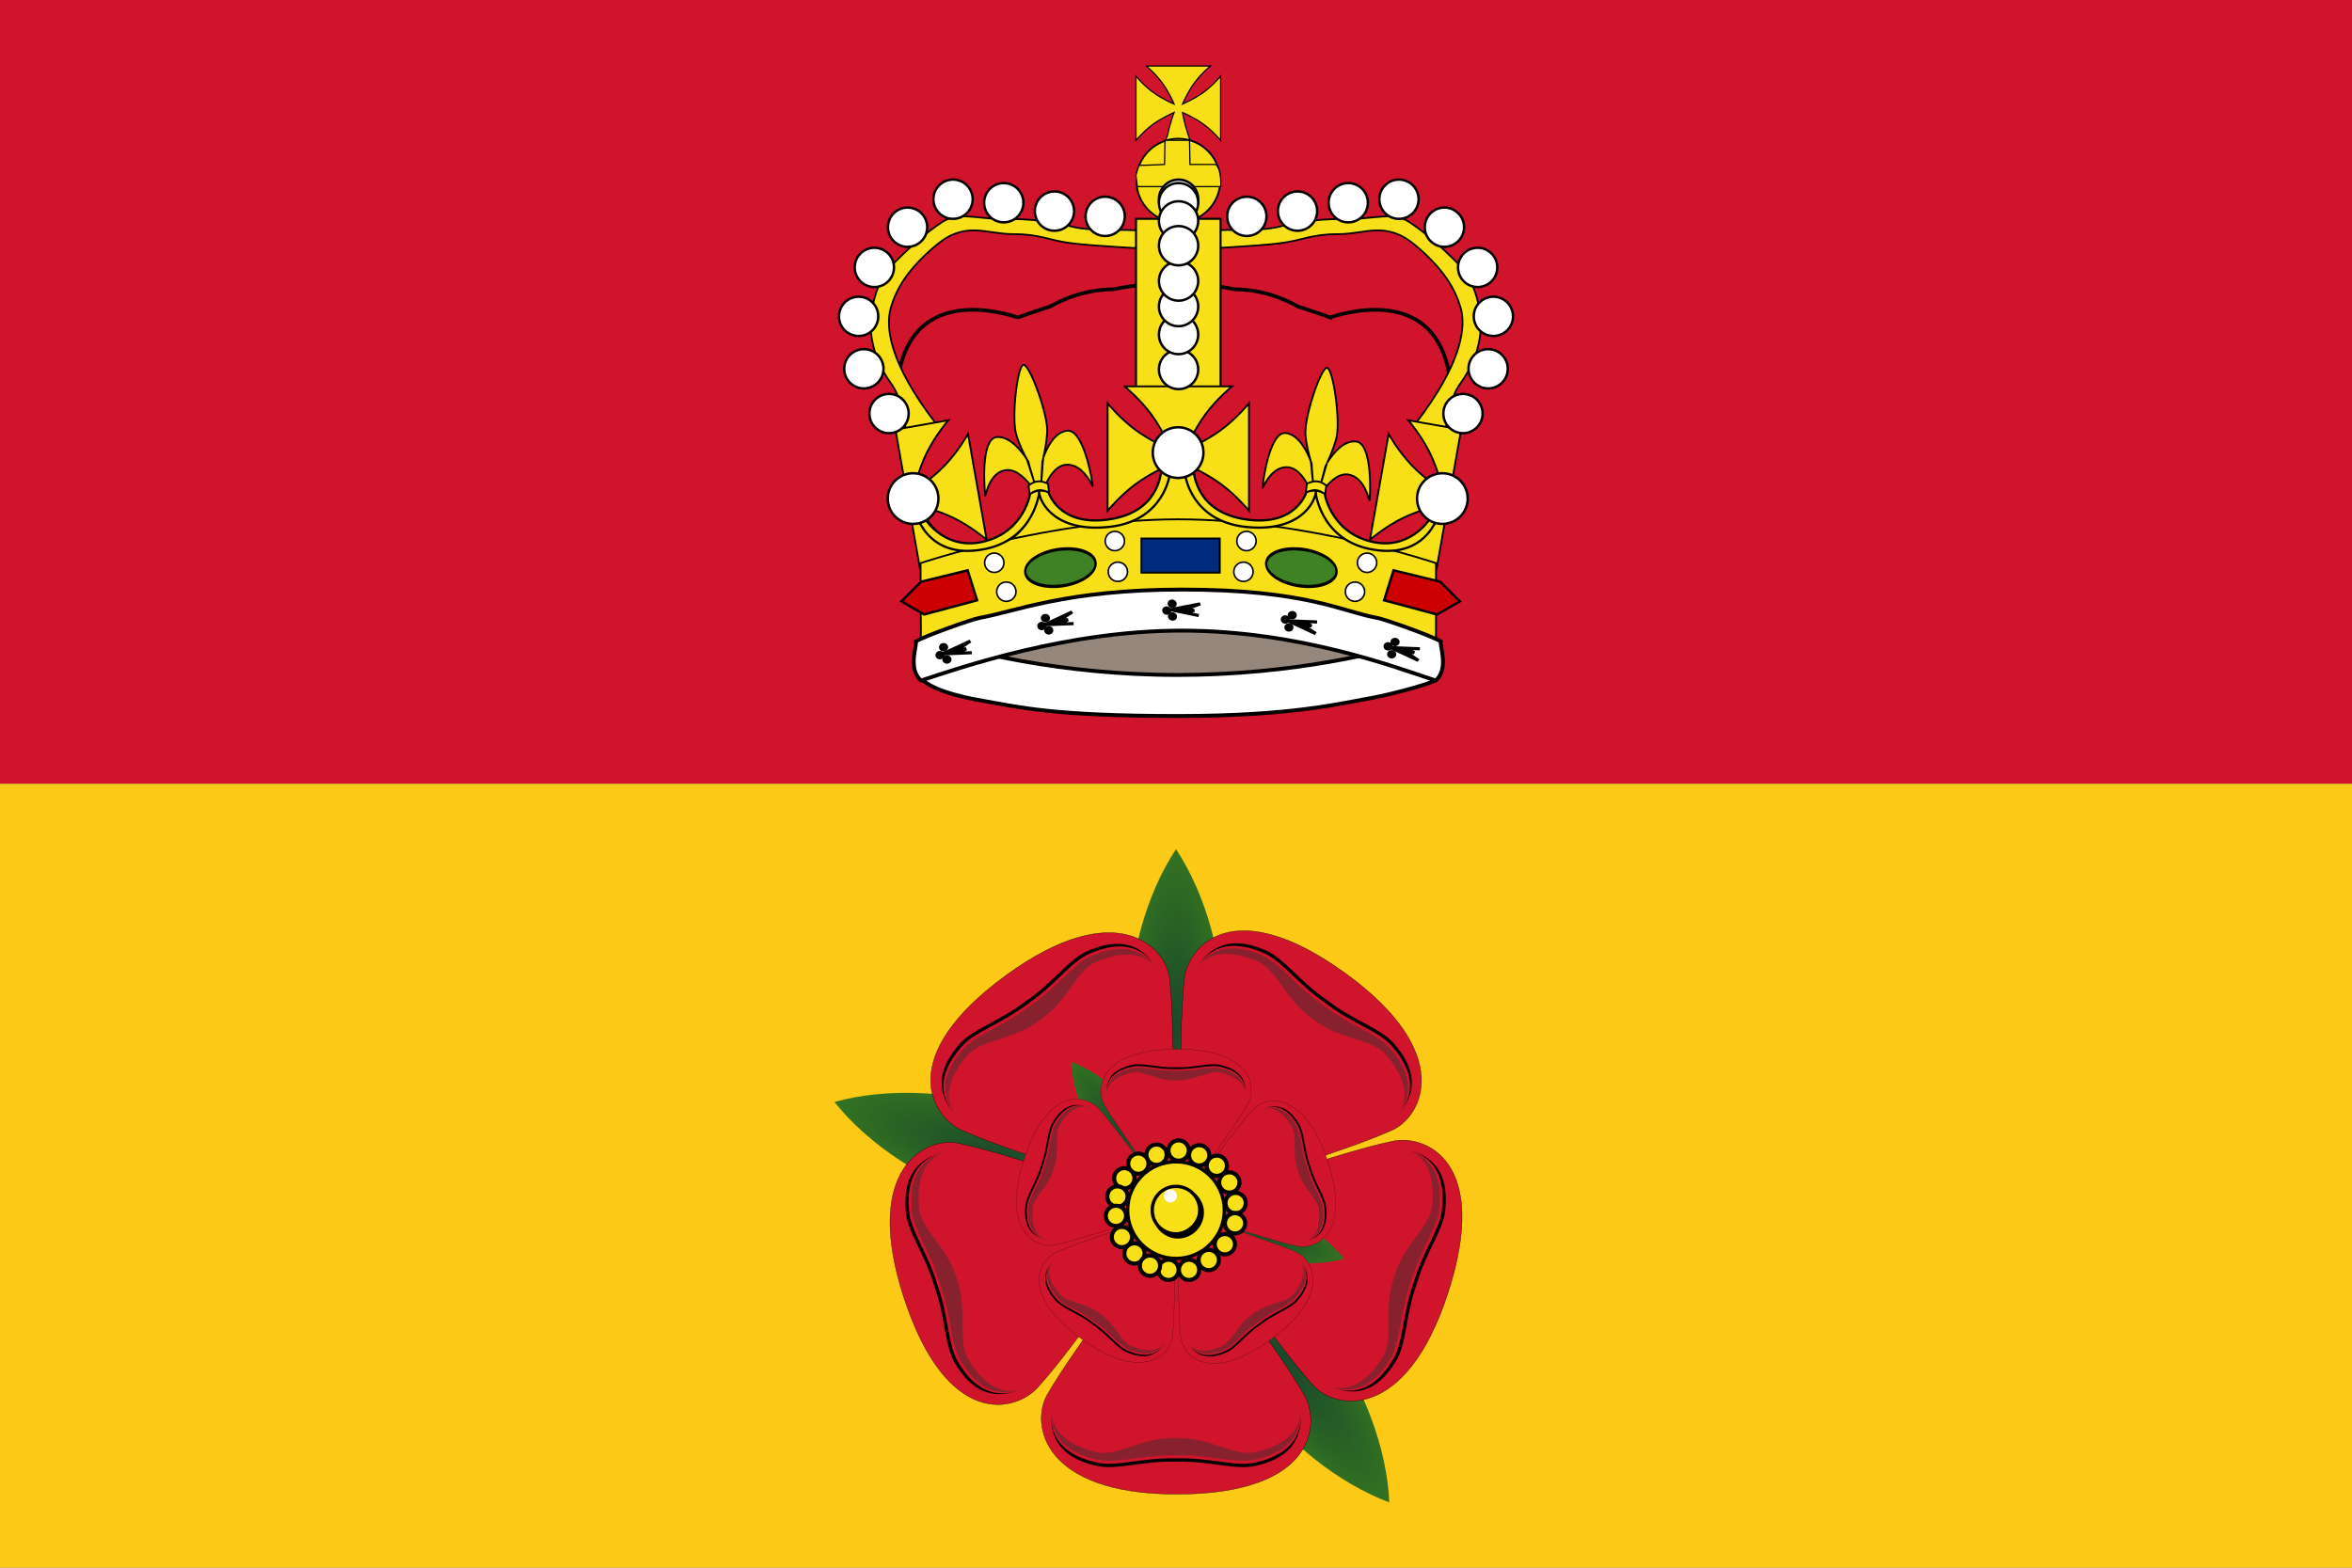 <svg xmlns="http://www.w3.org/2000/svg" xmlns:xlink="http://www.w3.org/1999/xlink" version="1.0" width="450" height="300"><rect width="100%" height="100%" fill="#808080" stroke="none"/><defs><radialGradient cx="416.133" cy="119.931" r="24.143" fx="416.133" fy="119.931" id="b" xlink:href="#a" gradientUnits="userSpaceOnUse" gradientTransform="matrix(.796 0 0 2.978 84.683 -237.25)"/><linearGradient id="a"><stop style="stop-color:#1a472b;stop-opacity:1" offset="0"/><stop style="stop-color:#337321;stop-opacity:1" offset="1"/></linearGradient></defs><path style="fill:#cf142b;fill-opacity:1;fill-rule:nonzero;stroke:none;stroke-width:5;stroke-miterlimit:4;stroke-dasharray:none;stroke-opacity:1" d="M0 0h450v150H0z"/><path style="fill:#fcc917;fill-opacity:1;fill-rule:nonzero;stroke:none;stroke-width:5;stroke-miterlimit:4;stroke-dasharray:none;stroke-opacity:1" d="M0 150h450v150H0z"/><g transform="matrix(.625 0 0 -.625 37.502 318.748)"><g transform="matrix(.771 0 0 -.771 -20.827 287.029)" style="fill:#337321" id="e"><path d="M416.113 48.028c-11.78 17.8-19.213 43.41-19.213 71.924 0 28.513 7.434 54.083 19.214 71.883 11.783-17.8 19.245-43.365 19.245-71.883 0-28.519-7.462-54.124-19.245-71.924z" style="fill:url(#b);fill-opacity:1;fill-rule:evenodd;stroke:none;stroke-width:1.295pt;stroke-opacity:1" id="c"/><use transform="rotate(72 414.86 191.572)" width="600" height="300" xlink:href="#c"/><use transform="rotate(-72 417.395 191.556)" width="600" height="300" xlink:href="#c"/><use transform="rotate(-144 415.923 191.487)" width="600" height="300" xlink:href="#c"/><use transform="rotate(144 416.317 191.494)" width="600" height="300" xlink:href="#c"/></g><g transform="matrix(.771 0 0 -.771 -22.957 286.524)" id="f"><g id="d"><path d="M418.929 303.531c55.128 0 57.162-28.06 50.54-39.531-6.663-11.54-14.912-22.4-22.375-33.594-25.534-40.656-35.191-38.298-57.188 0C382.443 241.6 374.163 252.46 367.5 264c-6.622 11.47-2.23 39.531 51.429 39.531z" style="fill:#cf142b;fill-opacity:1;fill-rule:evenodd;stroke:#000;stroke-width:.125;stroke-dasharray:none;stroke-opacity:1" transform="translate(.26)"/><g style="fill:#fff;fill-opacity:1"><path d="M468.088 269.764c.617 8.17-.73 18.443-17.347 22.373-8.064 2.174-18.385-1.937-32.11-1.516-13.724-.421-24.046 3.69-32.11 1.516-16.616-3.93-17.964-14.203-17.346-21.713-.618 6.189.73 16.462 17.346 20.392 8.064 2.174 18.386-1.937 32.11-1.516 13.725-.421 24.046 3.69 32.11 1.516 16.617-3.93 17.964-14.203 17.347-21.052z" style="fill:#000;fill-opacity:1;fill-rule:evenodd;stroke:none;stroke-width:.375;stroke-opacity:1" transform="translate(.26)"/><path d="M468.088 267.264c.617 8.17-.73 18.443-17.347 22.373-8.064 2.174-18.385-1.937-32.11-1.516-13.724-.421-24.046 3.69-32.11 1.516-16.616-3.93-17.964-14.203-17.346-21.713-.618 6.189 1.235 14.946 17.852 18.876 8.064 2.174 17.711-5.979 31.436-5.558 13.724-.42 23.877 7.732 31.941 5.558 16.617-3.93 18.301-12.687 17.684-19.536z" style="fill:#87212e;fill-opacity:1;fill-rule:evenodd;stroke:none;stroke-width:.375;stroke-opacity:1" transform="translate(.26)"/></g></g><use transform="rotate(72 418.83 189.797)" style="fill:#144d29" width="600" height="300" xlink:href="#d"/><use transform="rotate(-72 418.036 189.48)" width="600" height="300" xlink:href="#d"/><use transform="rotate(144 418.872 189.453)" width="600" height="300" xlink:href="#d"/><use transform="rotate(-144 419.14 189.254)" width="600" height="300" xlink:href="#d"/></g><use transform="matrix(.492 0 0 -.492 152.43 209.5)" width="600" height="300" xlink:href="#e"/><use transform="matrix(.558 0 0 -.558 132.599 218.07)" width="600" height="300" xlink:href="#f"/><g style="fill:#f7e017;stroke:#000;stroke-opacity:1"><g style="fill:#f7e017;stroke:#000;stroke-opacity:1"><path d="M415.391 165.065a3.317 3.317 0 1 1-6.635 0 3.317 3.317 0 1 1 6.635 0z" transform="translate(-86.772 -32.821) scale(.933)" style="fill:#f7e017;fill-opacity:1;fill-rule:evenodd;stroke:#000;stroke-width:1pt;stroke-opacity:1"/><path d="M415.391 165.065a3.317 3.317 0 1 1-6.635 0 3.317 3.317 0 1 1 6.635 0z" transform="translate(-71.974 -.942) scale(.933)" style="fill:#f7e017;fill-opacity:1;fill-rule:evenodd;stroke:#000;stroke-width:1pt;stroke-opacity:1"/><path d="M415.391 165.065a3.317 3.317 0 1 1-6.635 0 3.317 3.317 0 1 1 6.635 0z" transform="translate(-77.364 2.255) scale(.933)" style="fill:#f7e017;fill-opacity:1;fill-rule:evenodd;stroke:#000;stroke-width:1pt;stroke-opacity:1"/><path d="M415.391 165.065a3.317 3.317 0 1 1-6.635 0 3.317 3.317 0 1 1 6.635 0z" transform="translate(-83.666 3.717) scale(.933)" style="fill:#f7e017;fill-opacity:1;fill-rule:evenodd;stroke:#000;stroke-width:1pt;stroke-opacity:1"/><path d="M415.391 165.065a3.317 3.317 0 1 1-6.635 0 3.317 3.317 0 1 1 6.635 0z" transform="translate(-90.426 2.438) scale(.933)" style="fill:#f7e017;fill-opacity:1;fill-rule:evenodd;stroke:#000;stroke-width:1pt;stroke-opacity:1"/><path d="M415.391 165.065a3.317 3.317 0 1 1-6.635 0 3.317 3.317 0 1 1 6.635 0z" transform="translate(-95.998 -.302) scale(.933)" style="fill:#f7e017;fill-opacity:1;fill-rule:evenodd;stroke:#000;stroke-width:1pt;stroke-opacity:1"/><path d="M415.391 165.065a3.317 3.317 0 1 1-6.635 0 3.317 3.317 0 1 1 6.635 0z" transform="translate(-100.291 -4.778) scale(.933)" style="fill:#f7e017;fill-opacity:1;fill-rule:evenodd;stroke:#000;stroke-width:1pt;stroke-opacity:1"/><path d="M415.391 165.065a3.317 3.317 0 1 1-6.635 0 3.317 3.317 0 1 1 6.635 0z" transform="translate(-102.392 -10.35) scale(.933)" style="fill:#f7e017;fill-opacity:1;fill-rule:evenodd;stroke:#000;stroke-width:1pt;stroke-opacity:1"/><path d="M415.391 165.065a3.317 3.317 0 1 1-6.635 0 3.317 3.317 0 1 1 6.635 0z" transform="translate(-102.849 -16.288) scale(.933)" style="fill:#f7e017;fill-opacity:1;fill-rule:evenodd;stroke:#000;stroke-width:1pt;stroke-opacity:1"/><path d="M415.391 165.065a3.317 3.317 0 1 1-6.635 0 3.317 3.317 0 1 1 6.635 0z" transform="translate(-101.022 -22.773) scale(.933)" style="fill:#f7e017;fill-opacity:1;fill-rule:evenodd;stroke:#000;stroke-width:1pt;stroke-opacity:1"/><path d="M415.391 165.065a3.317 3.317 0 1 1-6.635 0 3.317 3.317 0 1 1 6.635 0z" transform="translate(-97.186 -27.797) scale(.933)" style="fill:#f7e017;fill-opacity:1;fill-rule:evenodd;stroke:#000;stroke-width:1pt;stroke-opacity:1"/><path d="M415.391 165.065a3.317 3.317 0 1 1-6.635 0 3.317 3.317 0 1 1 6.635 0z" transform="translate(-92.436 -31.542) scale(.933)" style="fill:#f7e017;fill-opacity:1;fill-rule:evenodd;stroke:#000;stroke-width:1pt;stroke-opacity:1"/><path d="M415.391 165.065a3.317 3.317 0 1 1-6.635 0 3.317 3.317 0 1 1 6.635 0z" transform="translate(-80.47 -32.821) scale(.933)" style="fill:#f7e017;fill-opacity:1;fill-rule:evenodd;stroke:#000;stroke-width:1pt;stroke-opacity:1"/><path d="M415.391 165.065a3.317 3.317 0 1 1-6.635 0 3.317 3.317 0 1 1 6.635 0z" transform="translate(-68.138 -6.057) scale(.933)" style="fill:#f7e017;fill-opacity:1;fill-rule:evenodd;stroke:#000;stroke-width:1pt;stroke-opacity:1"/><path d="M415.391 165.065a3.317 3.317 0 1 1-6.635 0 3.317 3.317 0 1 1 6.635 0z" transform="translate(-66.22 -12.36) scale(.933)" style="fill:#f7e017;fill-opacity:1;fill-rule:evenodd;stroke:#000;stroke-width:1pt;stroke-opacity:1"/><path d="M415.391 165.065a3.317 3.317 0 1 1-6.635 0 3.317 3.317 0 1 1 6.635 0z" transform="translate(-66.402 -18.571) scale(.933)" style="fill:#f7e017;fill-opacity:1;fill-rule:evenodd;stroke:#000;stroke-width:1pt;stroke-opacity:1"/><path d="M415.391 165.065a3.317 3.317 0 1 1-6.635 0 3.317 3.317 0 1 1 6.635 0z" transform="translate(-69.508 -24.966) scale(.933)" style="fill:#f7e017;fill-opacity:1;fill-rule:evenodd;stroke:#000;stroke-width:1pt;stroke-opacity:1"/><path d="M415.391 165.065a3.317 3.317 0 1 1-6.635 0 3.317 3.317 0 1 1 6.635 0z" transform="translate(-74.44 -29.807) scale(.933)" style="fill:#f7e017;fill-opacity:1;fill-rule:evenodd;stroke:#000;stroke-width:1pt;stroke-opacity:1"/></g><g style="fill:#f7e017;stroke:#000;stroke-opacity:1"><path d="M434.51 188.393c0 10.604-8.595 19.2-19.199 19.2-10.603 0-19.199-8.596-19.199-19.2 0-10.603 8.596-19.2 19.2-19.2 10.603 0 19.199 8.597 19.199 19.2z" style="fill:#f7e017;fill-opacity:1;fill-rule:evenodd;stroke:#000;stroke-width:1pt;stroke-opacity:1" transform="translate(-20.213 -5.776) scale(.771)"/><g style="fill:#f7e017;stroke:#000;stroke-opacity:1"><path d="M424.743 188.393a9.431 9.431 0 1 1-18.863 0 9.431 9.431 0 0 1 18.863 0z" style="fill:#f7e017;fill-rule:evenodd;stroke:#000;stroke-width:1pt;stroke-opacity:1" transform="translate(-20.213 -5.776) scale(.771)"/><g stroke="none"><path d="M422.969 182.054c1.049 1.622 1.823 3.465 1.823 5.538 0 5.73-4.658 10.354-10.388 10.354-2.598 0-4.886-1.035-6.707-2.614 1.85 2.856 4.91 4.85 8.564 4.85 5.73 0 10.389-4.658 10.389-10.388 0-3.133-1.485-5.836-3.681-7.74z" style="fill:#000;fill-opacity:1;fill-rule:evenodd;stroke:none;stroke-width:1pt;stroke-opacity:1" transform="matrix(.771 0 0 -.771 -20.391 285.105)"/><path d="M415.984 182.955a2.607 2.607 0 1 1-5.213 0 2.607 2.607 0 0 1 5.213 0z" transform="matrix(.771 0 0 -.771 -20.454 284.916)" style="fill:#fff;fill-opacity:1;fill-rule:evenodd;stroke:none;stroke-width:1pt;stroke-opacity:1"/></g></g></g></g></g><path d="M137.662 97.434c-4.477.134-9.714.887-15.219 2-8.183.156-17.355 1.658-28.062 7.593-.05.028-.107.035-.156.063a423.126 423.126 0 0 0-14.219 4.844c-.01-.003-.022.002-.031 0-13.061-4.171-50.394-12.124-53.782 31.968-.02.271.088.719.313 1.282.003.008-.003.023 0 .03-1.245 6.93 1.375 19.095 1.375 19.095 1.551 1.112 2.67 3.555 2.969 4.343.003.013-.002.048 0 .063.023.88-3.153 4.384-2.594 5.844.003.006.028.024.031.03.012.026.017.071.031.095l.032.03c.008.012.022.052.031.063.004.006.027.026.031.032l.031.03.032.032c.016.014.044.018.062.031 1.123.851 2.105 4.461 2.875 7.625.005.02-.005.043 0 .063-.002.012.003.019 0 .031-.24 1.211-.155 2.27.531 3 .104.11.185.218.282.344.876 3.902 9.69 41.229 9.187 43.219-.496 1.995 2.991 4.502 6.156 5.5.37.116 1.256.237 2.625.343.045.016.081.016.125.032 18.697 6.602 34.76 2.231 69.438.718a3262.92 3262.92 0 0 0 28.969-.375c.122-.002.253.002.375 0 .218-.003.44.004.656 0 10.224.179 19.915.298 28.969.375 34.678 1.513 50.741 5.884 69.437-.718.042-.004.084-.029.125-.032 1.37-.106 2.255-.227 2.625-.343 3.166-.998 6.652-3.505 6.156-5.5-.502-1.99.657-9.797.657-12.625 0-2.83 1.993-6.14 3.156-7.47.342-.392.751-1.233 1.125-2.28 1.632.602 3.733 1.727 4.406 1.78h.094c.004 0 .027.002.031 0 .004 0 .028.002.031 0 .007-.003.027-.026.032-.03.002-.003-.002-.029 0-.032.002-.006.03-.023.031-.031v-.031c-.002-.014-.027-.047-.031-.063-.004-.011.005-.05 0-.062-.003-.007-.028-.025-.032-.031-.169-.345-.745-1.019-1.906-2.157a1.674 1.674 0 0 1-.031-.031c-1.407-1.648.749-16.254 1.625-20.156.096-.126.177-.233.281-.344.687-.73.772-1.789.531-3 .003-.01-.002-.021 0-.031-.005-.025.006-.038 0-.063.771-3.164 1.753-6.774 2.875-7.625.018-.013.047-.017.063-.031l.031-.031.031-.031.032-.032c.008-.01.023-.051.031-.062.004-.006.028-.026.031-.031.021-.036.047-.087.063-.125.559-1.46-2.617-4.964-2.594-5.844.002-.022.024-.044.031-.063.299-.788 1.387-3.231 2.938-4.343 0 0 2.62-12.165 1.375-19.094-.002-.01.001-.022 0-.031.225-.563.333-1.01.312-1.282-3.387-44.092-40.72-36.14-53.781-31.968-.009-.004-.022.003-.031 0a423.118 423.118 0 0 0-14.219-4.844c-.045-.025-.08-.038-.125-.063-10.708-5.939-19.879-7.435-28.063-7.593-9.907-2.003-18.964-2.838-24.25-1a26.66 26.66 0 0 1-2.593.75 26.254 26.254 0 0 1-2.563-.75c-2.349-.817-5.418-1.108-9-1z" style="font-size:12px;fill:#cf142b;fill-opacity:1;stroke:#000;stroke-width:1.629;stroke-miterlimit:4;stroke-dasharray:none;stroke-opacity:1" transform="translate(160.292 12.5) scale(.431)"/><path d="M82.306 132.969c-2.661.949-5.337 23.811-3.04 31.188 1.591 5.107 3.508 8.557 4.614 10.681-2.292-3.532-7.477-10.299-13.342-9.773-7.372.662-5.416 24.38-5.048 25.884.002.006.002.02.003.025.002.004.019.02.02.023l.017-.001c.261-.594 2.042-10.63 9.335-11.285 4.8-.43 9.224 4.786 10.89 7.026.09.746.192 1.466.286 2.194-.806 2.329-.845 7.68-3.364 14.638-3.044 8.407-15.296 10.34-17.362 10.608l26.727-2.398c.026-.003.06-.003.084-.008.012 0 .022-.003.034-.003.025 0 26.287-2.359 26.811-2.406-2.086.105-5.891-5.073-17.911-8.219-6.617-5.602-7.154-10.661-8.51-12.796-.085-.73-.161-1.452-.253-2.197 1.082-2.487 4.14-8.375 8.94-8.805 7.293-.655 11.479 8.846 11.879 9.38 0 .001.016-.002.017-.001 0-.003.013-.022.013-.026l-.003-.025c-.005-1.537-3.868-25.084-11.24-24.422-5.865.526-9.29 8.065-10.67 11.928.564-2.274 1.481-6.975 1.734-11.251.458-7.745-7.778-30.212-10.526-29.971-.043.003-.093-.003-.135.012zm1.66 42.011c.238.37.446.688.613.967.004.006.582 2.323.585 2.329.005.05 2.407 7.91 2.412 7.96-.18-.295-3.368-10.799-3.61-11.256zm7.217-.647c-.126.49-.804 11.34-.909 11.662-.007-.05.555-10.533.547-10.583l.051 2.352c.096-.303.168-3.027.311-3.431zm125.891-40.021c-2.801.375-10.172 22.182-9.458 29.875.494 5.326 1.652 9.1 2.292 11.407-1.507-3.932-5.173-11.629-11.018-12.333-7.349-.886-10.367 22.72-10.32 24.269l-.002.024c0 .004.014.024.015.027.001 0 .016.003.017.002.379-.526 4.207-9.973 11.477-9.097 4.785.577 8.028 6.599 9.19 9.137-.065.748-.116 1.473-.175 2.205-1.273 2.11-6.258 10.35-13.73 13.344-8.3 3.327-9.716 7.209-11.792 7.041l26.641 3.211c.026.003.059.01.084.01.012.003.022.002.034.004.025.006.058.007.084.01l26.641 3.211c-2.062-.331-8.095-3.366-14.296-10.136-5.485-5.988-6.295-13.543-7.178-15.913.068-.731.144-1.453.209-2.201 1.576-2.208 5.79-7.331 10.576-6.755 7.27.876 9.388 11.04 9.668 11.646.001.001.016 0 .017.002.001-.003.018-.02.02-.023l.001-.025c.314-1.504 1.432-25.34-5.917-26.225-5.846-.705-10.763 5.958-12.917 9.448 1.025-2.106 2.9-6.514 4.036-10.644 2.058-7.48-1.327-31.169-4.065-31.505-.043-.005-.09-.022-.134-.016zm-7.111 41.439c.155.41.293.765.398 1.073.003.007.086 2.393.089 2.4-.006.05.71 8.238.704 8.288-.115-.327-1.05-11.264-1.191-11.761zm7.194.867c-.225.453-3.145 10.925-3.314 11.218.003-.05 2.732-10.187 2.735-10.237l-.439 2.31c.157-.276.794-2.926 1.018-3.291z" style="fill:#f7e017;fill-opacity:1;fill-rule:evenodd;stroke:#000;stroke-width:.814;stroke-linecap:butt;stroke-linejoin:miter;stroke-miterlimit:4;stroke-dasharray:none;stroke-opacity:1" transform="translate(160.292 12.5) scale(.431)"/><g style="fill:#f7e017"><g style="fill:#f7e017"><g style="fill:#f7e017"><path d="m24.308 134.56 9.69-11.814s.903 1.168 0 0C14.132 97.065 13.128 82.331 15.363 74.87c2.236-7.461 6.709-15.544 18.635-25.493 11.926-9.948 20.156-4.419 31.336-4.419 11.181 0 14.163 2.487 23.852 3.73 9.69 1.244 35.778 2.488 35.778 2.488v-6.84s1.029.192 0 0c-11.518-2.147-26.088 0-35.778-2.487-9.69-2.487-17.889-3.108-28.324-3.108-10.435 0-17.92-3.043-24.628 1.31-6.709 4.352-14.908 11.813-20.87 18.031C9.4 64.3 6.418 76.735 7.163 84.818c.746 8.083 3.727 14.923 8.2 21.14 4.472 6.218 3.726 11.192 5.217 15.544 1.49 4.353 3.727 13.68 3.727 13.058zm214.947 0-9.69-11.814s-.904 1.168 0 0c19.865-25.681 20.87-40.415 18.634-47.876-2.236-7.461-6.708-15.544-18.634-25.493-11.926-9.948-20.156-4.419-31.337-4.419-11.18 0-14.162 2.487-23.852 3.73-9.69 1.244-35.778 2.488-35.778 2.488v-6.84s-1.029.192 0 0c11.519-2.147 26.088 0 35.778-2.487 9.69-2.487 17.89-3.108 28.324-3.108 10.436 0 17.92-3.043 24.629 1.31 6.708 4.352 14.907 11.813 20.87 18.031 5.963 6.218 8.945 18.653 8.2 26.736-.746 8.083-3.728 14.923-8.2 21.14-4.472 6.218-3.727 11.192-5.217 15.544-1.491 4.353-3.727 13.68-3.727 13.058z" style="fill:#f7e017;fill-opacity:1;fill-rule:evenodd;stroke:#000;stroke-width:.715;stroke-linecap:butt;stroke-linejoin:miter;stroke-miterlimit:4;stroke-dasharray:none;stroke-opacity:1" transform="translate(163.275 23.764) scale(.468)"/><path style="fill:#f7e017;fill-opacity:1;fill-rule:evenodd;stroke:#000;stroke-width:.835;stroke-linecap:butt;stroke-linejoin:miter;stroke-miterlimit:4;stroke-dasharray:none;stroke-opacity:1" d="M115.553 38.701h34.563v70.894h-34.563z" transform="translate(163.275 23.764) scale(.468)"/></g><g style="fill:#f7e017"><path d="M119.684-15.8s3.72 3.03 6.575 6.923c2.856 3.893 4.846 8.652 4.846 8.652s-4.759-1.99-8.652-4.846c-3.894-2.855-6.922-6.575-6.922-6.575v26.302s3.028-3.72 6.922-6.575c3.893-2.856 8.652-4.846 8.652-4.846s-1.534 3.927-2.524 8.653c-.891 4.25-8.183 14.064-8.183 14.064l21.303 1.429s-3.542-11.243-4.969-15.493c-1.536-4.578-2.167-8.653-2.167-8.653s4.76 1.99 8.653 4.846c3.893 2.855 6.921 6.575 6.921 6.575v-26.302s-3.028 3.72-6.921 6.575c-3.894 2.856-8.653 4.846-8.653 4.846s1.99-4.759 4.846-8.652c2.855-3.894 6.575-6.922 6.575-6.922h-26.302z" style="fill:#f7e017;fill-opacity:1;fill-rule:evenodd;stroke:#000;stroke-width:.5;stroke-linecap:butt;stroke-linejoin:miter;stroke-miterlimit:4;stroke-dasharray:none;stroke-opacity:1" transform="translate(163.275 20.017) scale(.468)"/><g style="fill:#f7e017"><path d="M150 23.076c.005 9.471-7.672 17.152-17.143 17.152-9.47 0-17.147-7.68-17.143-17.152-.004-9.47 7.672-17.15 17.143-17.15s17.148 7.68 17.143 17.15z" transform="translate(163.264 23.764) scale(.468)" style="fill:#f7e017;fill-opacity:1;fill-rule:evenodd;stroke:#000;stroke-width:.75;stroke-linecap:butt;stroke-linejoin:miter;stroke-miterlimit:4;stroke-dasharray:none;stroke-opacity:1"/><path d="M116.074 33.535h34.102s.494-6.596-1.974-9.064h-10.595l-.178-9.888h-10.042l-.179 9.888s-7.127.357-10.41.357c-1.49 4.041-1.26 4.38-1.26 4.38l.536 4.327z" style="fill:#f7e017;fill-opacity:1;fill-rule:evenodd;stroke:#000;stroke-width:.5;stroke-linecap:butt;stroke-linejoin:miter;stroke-miterlimit:4;stroke-dasharray:none;stroke-opacity:1" transform="translate(163.275 20.017) scale(.468)"/></g></g></g><g style="fill:#f7e017"><path d="M110.877 107.22s6.212 5.057 10.979 11.558c4.767 6.5 8.09 14.446 8.09 14.446s-7.946-3.323-14.446-8.09c-6.501-4.767-11.557-10.979-11.557-10.979v43.916s5.056-6.211 11.557-10.979c6.5-4.767 14.446-8.09 14.446-8.09s-3.323 7.946-8.09 14.447c-4.767 6.5-10.98 11.557-10.98 11.557h43.917s-6.212-5.057-10.979-11.557c-4.767-6.501-8.09-14.447-8.09-14.447s7.946 3.323 14.446 8.09c6.501 4.768 11.557 10.98 11.557 10.98v-43.917s-5.056 6.212-11.557 10.98c-6.5 4.766-14.446 8.089-14.446 8.089s3.323-7.945 8.09-14.446c4.767-6.501 10.98-11.557 10.98-11.557h-43.917zM27.24 181.78l21.625-3.813s-6.995-3.9-12.82-9.475c-5.823-5.574-10.475-12.822-10.475-12.822s8.402 1.892 15.632 5.458c7.23 3.566 13.288 8.806 13.288 8.806l-7.626-43.25s-3.9 6.996-9.475 12.82c-5.574 5.824-12.822 10.475-12.822 10.475s1.892-8.401 5.458-15.631c3.566-7.23 8.806-13.288 8.806-13.288l-21.625 3.813L27.24 181.78zm199.6-60.72s5.239 6.058 8.805 13.288 5.458 15.631 5.458 15.631-7.248-4.651-12.822-10.475c-5.574-5.824-9.475-12.82-9.475-12.82l-7.626 43.25s6.058-5.24 13.288-8.806c7.23-3.566 15.632-5.458 15.632-5.458s-4.652 7.248-10.476 12.822c-5.823 5.574-12.819 9.475-12.819 9.475l21.625 3.813 10.034-56.907-21.625-3.813z" style="fill:#f7e017;fill-opacity:1;fill-rule:evenodd;stroke:#000;stroke-width:.75;stroke-linecap:butt;stroke-linejoin:miter;stroke-miterlimit:4;stroke-dasharray:none;stroke-opacity:1" transform="translate(163.275 23.764) scale(.468)"/></g></g><path d="m36.734 221.045.163 34.209s57.164-19.466 114.329-19.466c57.164 0 114.328 19.466 114.328 19.466v-34.21s-57.205-19.465-114.41-19.465-114.41 19.466-114.41 19.466z" style="fill:#f7e017;fill-opacity:1;fill-rule:evenodd;stroke:#000;stroke-width:.814;stroke-linecap:butt;stroke-linejoin:miter;stroke-miterlimit:4;stroke-dasharray:none;stroke-opacity:1" transform="translate(160.292 12.5) scale(.431)"/><path d="M2.02 723.052c.002 6.696-5.426 12.124-12.122 12.124-6.695 0-12.123-5.428-12.121-12.124-.002-6.695 5.426-12.124 12.121-12.124 6.696 0 12.124 5.429 12.122 12.124z" transform="translate(173.226 -145.007) scale(.31)" style="fill:#fff;fill-opacity:1;fill-rule:evenodd;stroke:#000;stroke-width:1.5;stroke-linecap:butt;stroke-linejoin:miter;stroke-miterlimit:4;stroke-dasharray:none;stroke-opacity:1"/><path d="M2.02 723.052c.002 6.696-5.426 12.124-12.122 12.124-6.695 0-12.123-5.428-12.121-12.124-.002-6.695 5.426-12.124 12.121-12.124 6.696 0 12.124 5.429 12.122 12.124z" transform="translate(168.41 -153.57) scale(.31)" style="fill:#fff;fill-opacity:1;fill-rule:evenodd;stroke:#000;stroke-width:1.5;stroke-linecap:butt;stroke-linejoin:miter;stroke-miterlimit:4;stroke-dasharray:none;stroke-opacity:1"/><path d="M2.02 723.052c.002 6.696-5.426 12.124-12.122 12.124-6.695 0-12.123-5.428-12.121-12.124-.002-6.695 5.426-12.124 12.121-12.124 6.696 0 12.124 5.429 12.122 12.124z" transform="translate(167.407 -163.607) scale(.31)" style="fill:#fff;fill-opacity:1;fill-rule:evenodd;stroke:#000;stroke-width:1.5;stroke-linecap:butt;stroke-linejoin:miter;stroke-miterlimit:4;stroke-dasharray:none;stroke-opacity:1"/><path d="M2.02 723.052c.002 6.696-5.426 12.124-12.122 12.124-6.695 0-12.123-5.428-12.121-12.124-.002-6.695 5.426-12.124 12.121-12.124 6.696 0 12.124 5.429 12.122 12.124z" transform="translate(170.418 -172.975) scale(.31)" style="fill:#fff;fill-opacity:1;fill-rule:evenodd;stroke:#000;stroke-width:1.5;stroke-linecap:butt;stroke-linejoin:miter;stroke-miterlimit:4;stroke-dasharray:none;stroke-opacity:1"/><path d="M2.02 723.052c.002 6.696-5.426 12.124-12.122 12.124-6.695 0-12.123-5.428-12.121-12.124-.002-6.695 5.426-12.124 12.121-12.124 6.696 0 12.124 5.429 12.122 12.124z" transform="translate(176.775 -180.67) scale(.31)" style="fill:#fff;fill-opacity:1;fill-rule:evenodd;stroke:#000;stroke-width:1.5;stroke-linecap:butt;stroke-linejoin:miter;stroke-miterlimit:4;stroke-dasharray:none;stroke-opacity:1"/><path d="M2.02 723.052c.002 6.696-5.426 12.124-12.122 12.124-6.695 0-12.123-5.428-12.121-12.124-.002-6.695 5.426-12.124 12.121-12.124 6.696 0 12.124 5.429 12.122 12.124z" transform="translate(185.473 -186.023) scale(.31)" style="fill:#fff;fill-opacity:1;fill-rule:evenodd;stroke:#000;stroke-width:1.5;stroke-linecap:butt;stroke-linejoin:miter;stroke-miterlimit:4;stroke-dasharray:none;stroke-opacity:1"/><path d="M2.02 723.052c.002 6.696-5.426 12.124-12.122 12.124-6.695 0-12.123-5.428-12.121-12.124-.002-6.695 5.426-12.124 12.121-12.124 6.696 0 12.124 5.429 12.122 12.124z" transform="translate(195.176 -185.354) scale(.31)" style="fill:#fff;fill-opacity:1;fill-rule:evenodd;stroke:#000;stroke-width:1.5;stroke-linecap:butt;stroke-linejoin:miter;stroke-miterlimit:4;stroke-dasharray:none;stroke-opacity:1"/><path d="M2.02 723.052c.002 6.696-5.426 12.124-12.122 12.124-6.695 0-12.123-5.428-12.121-12.124-.002-6.695 5.426-12.124 12.121-12.124 6.696 0 12.124 5.429 12.122 12.124z" transform="translate(204.878 -183.748) scale(.31)" style="fill:#fff;fill-opacity:1;fill-rule:evenodd;stroke:#000;stroke-width:1.5;stroke-linecap:butt;stroke-linejoin:miter;stroke-miterlimit:4;stroke-dasharray:none;stroke-opacity:1"/><path d="M2.02 723.052c.002 6.696-5.426 12.124-12.122 12.124-6.695 0-12.123-5.428-12.121-12.124-.002-6.695 5.426-12.124 12.121-12.124 6.696 0 12.124 5.429 12.122 12.124z" transform="translate(214.58 -182.744) scale(.31)" style="fill:#fff;fill-opacity:1;fill-rule:evenodd;stroke:#000;stroke-width:1.5;stroke-linecap:butt;stroke-linejoin:miter;stroke-miterlimit:4;stroke-dasharray:none;stroke-opacity:1"/><path d="M2.02 723.052c.002 6.696-5.426 12.124-12.122 12.124-6.695 0-12.123-5.428-12.121-12.124-.002-6.695 5.426-12.124 12.121-12.124 6.696 0 12.124 5.429 12.122 12.124z" transform="matrix(-.31 0 0 .31 276.774 -145.007)" style="fill:#fff;fill-opacity:1;fill-rule:evenodd;stroke:#000;stroke-width:1.5;stroke-linecap:butt;stroke-linejoin:miter;stroke-miterlimit:4;stroke-dasharray:none;stroke-opacity:1"/><path d="M2.02 723.052c.002 6.696-5.426 12.124-12.122 12.124-6.695 0-12.123-5.428-12.121-12.124-.002-6.695 5.426-12.124 12.121-12.124 6.696 0 12.124 5.429 12.122 12.124z" transform="matrix(-.31 0 0 .31 281.59 -153.57)" style="fill:#fff;fill-opacity:1;fill-rule:evenodd;stroke:#000;stroke-width:1.5;stroke-linecap:butt;stroke-linejoin:miter;stroke-miterlimit:4;stroke-dasharray:none;stroke-opacity:1"/><path d="M2.02 723.052c.002 6.696-5.426 12.124-12.122 12.124-6.695 0-12.123-5.428-12.121-12.124-.002-6.695 5.426-12.124 12.121-12.124 6.696 0 12.124 5.429 12.122 12.124z" transform="matrix(-.31 0 0 .31 282.593 -163.607)" style="fill:#fff;fill-opacity:1;fill-rule:evenodd;stroke:#000;stroke-width:1.5;stroke-linecap:butt;stroke-linejoin:miter;stroke-miterlimit:4;stroke-dasharray:none;stroke-opacity:1"/><path d="M2.02 723.052c.002 6.696-5.426 12.124-12.122 12.124-6.695 0-12.123-5.428-12.121-12.124-.002-6.695 5.426-12.124 12.121-12.124 6.696 0 12.124 5.429 12.122 12.124z" transform="matrix(-.31 0 0 .31 279.582 -172.975)" style="fill:#fff;fill-opacity:1;fill-rule:evenodd;stroke:#000;stroke-width:1.5;stroke-linecap:butt;stroke-linejoin:miter;stroke-miterlimit:4;stroke-dasharray:none;stroke-opacity:1"/><path d="M2.02 723.052c.002 6.696-5.426 12.124-12.122 12.124-6.695 0-12.123-5.428-12.121-12.124-.002-6.695 5.426-12.124 12.121-12.124 6.696 0 12.124 5.429 12.122 12.124z" transform="matrix(-.31 0 0 .31 273.225 -180.67)" style="fill:#fff;fill-opacity:1;fill-rule:evenodd;stroke:#000;stroke-width:1.5;stroke-linecap:butt;stroke-linejoin:miter;stroke-miterlimit:4;stroke-dasharray:none;stroke-opacity:1"/><path d="M2.02 723.052c.002 6.696-5.426 12.124-12.122 12.124-6.695 0-12.123-5.428-12.121-12.124-.002-6.695 5.426-12.124 12.121-12.124 6.696 0 12.124 5.429 12.122 12.124z" transform="matrix(-.31 0 0 .31 264.526 -186.023)" style="fill:#fff;fill-opacity:1;fill-rule:evenodd;stroke:#000;stroke-width:1.5;stroke-linecap:butt;stroke-linejoin:miter;stroke-miterlimit:4;stroke-dasharray:none;stroke-opacity:1"/><path d="M2.02 723.052c.002 6.696-5.426 12.124-12.122 12.124-6.695 0-12.123-5.428-12.121-12.124-.002-6.695 5.426-12.124 12.121-12.124 6.696 0 12.124 5.429 12.122 12.124z" transform="matrix(-.31 0 0 .31 254.824 -185.354)" style="fill:#fff;fill-opacity:1;fill-rule:evenodd;stroke:#000;stroke-width:1.5;stroke-linecap:butt;stroke-linejoin:miter;stroke-miterlimit:4;stroke-dasharray:none;stroke-opacity:1"/><path d="M2.02 723.052c.002 6.696-5.426 12.124-12.122 12.124-6.695 0-12.123-5.428-12.121-12.124-.002-6.695 5.426-12.124 12.121-12.124 6.696 0 12.124 5.429 12.122 12.124z" transform="matrix(-.31 0 0 .31 245.122 -183.748)" style="fill:#fff;fill-opacity:1;fill-rule:evenodd;stroke:#000;stroke-width:1.5;stroke-linecap:butt;stroke-linejoin:miter;stroke-miterlimit:4;stroke-dasharray:none;stroke-opacity:1"/><path d="M2.02 723.052c.002 6.696-5.426 12.124-12.122 12.124-6.695 0-12.123-5.428-12.121-12.124-.002-6.695 5.426-12.124 12.121-12.124 6.696 0 12.124 5.429 12.122 12.124z" transform="matrix(-.31 0 0 .31 235.42 -182.744)" style="fill:#fff;fill-opacity:1;fill-rule:evenodd;stroke:#000;stroke-width:1.5;stroke-linecap:butt;stroke-linejoin:miter;stroke-miterlimit:4;stroke-dasharray:none;stroke-opacity:1"/><path d="M2.02 723.052c.002 6.696-5.426 12.124-12.122 12.124-6.695 0-12.123-5.428-12.121-12.124-.002-6.695 5.426-12.124 12.121-12.124 6.696 0 12.124 5.429 12.122 12.124z" transform="translate(228.622 -153.438) scale(.31)" style="fill:#fff;fill-opacity:1;fill-rule:evenodd;stroke:#000;stroke-width:1.5;stroke-linecap:butt;stroke-linejoin:miter;stroke-miterlimit:4;stroke-dasharray:none;stroke-opacity:1"/><path d="M2.02 723.052c.002 6.696-5.426 12.124-12.122 12.124-6.695 0-12.123-5.428-12.121-12.124-.002-6.695 5.426-12.124 12.121-12.124 6.696 0 12.124 5.429 12.122 12.124z" transform="translate(228.622 -160.128) scale(.31)" style="fill:#fff;fill-opacity:1;fill-rule:evenodd;stroke:#000;stroke-width:1.5;stroke-linecap:butt;stroke-linejoin:miter;stroke-miterlimit:4;stroke-dasharray:none;stroke-opacity:1"/><path d="M2.02 723.052c.002 6.696-5.426 12.124-12.122 12.124-6.695 0-12.123-5.428-12.121-12.124-.002-6.695 5.426-12.124 12.121-12.124 6.696 0 12.124 5.429 12.122 12.124z" transform="translate(228.622 -165.48) scale(.31)" style="fill:#fff;fill-opacity:1;fill-rule:evenodd;stroke:#000;stroke-width:1.5;stroke-linecap:butt;stroke-linejoin:miter;stroke-miterlimit:4;stroke-dasharray:none;stroke-opacity:1"/><path d="M2.02 723.052c.002 6.696-5.426 12.124-12.122 12.124-6.695 0-12.123-5.428-12.121-12.124-.002-6.695 5.426-12.124 12.121-12.124 6.696 0 12.124 5.429 12.122 12.124z" transform="translate(228.622 -170.365) scale(.31)" style="fill:#fff;fill-opacity:1;fill-rule:evenodd;stroke:#000;stroke-width:1.5;stroke-linecap:butt;stroke-linejoin:miter;stroke-miterlimit:4;stroke-dasharray:none;stroke-opacity:1"/><path d="M2.02 723.052c.002 6.696-5.426 12.124-12.122 12.124-6.695 0-12.123-5.428-12.121-12.124-.002-6.695 5.426-12.124 12.121-12.124 6.696 0 12.124 5.429 12.122 12.124z" transform="translate(228.622 -186.023) scale(.31)" style="fill:#fff;fill-opacity:1;fill-rule:evenodd;stroke:#000;stroke-width:1.5;stroke-linecap:butt;stroke-linejoin:miter;stroke-miterlimit:4;stroke-dasharray:none;stroke-opacity:1"/><path d="M2.02 723.052c.002 6.696-5.426 12.124-12.122 12.124-6.695 0-12.123-5.428-12.121-12.124-.002-6.695 5.426-12.124 12.121-12.124 6.696 0 12.124 5.429 12.122 12.124z" transform="translate(228.622 -185.354) scale(.31)" style="fill:#fff;fill-opacity:1;fill-rule:evenodd;stroke:#000;stroke-width:1.5;stroke-linecap:butt;stroke-linejoin:miter;stroke-miterlimit:4;stroke-dasharray:none;stroke-opacity:1"/><path d="M2.02 723.052c.002 6.696-5.426 12.124-12.122 12.124-6.695 0-12.123-5.428-12.121-12.124-.002-6.695 5.426-12.124 12.121-12.124 6.696 0 12.124 5.429 12.122 12.124z" transform="translate(228.622 -181.874) scale(.31)" style="fill:#fff;fill-opacity:1;fill-rule:evenodd;stroke:#000;stroke-width:1.5;stroke-linecap:butt;stroke-linejoin:miter;stroke-miterlimit:4;stroke-dasharray:none;stroke-opacity:1"/><path d="M2.02 723.052c.002 6.696-5.426 12.124-12.122 12.124-6.695 0-12.123-5.428-12.121-12.124-.002-6.695 5.426-12.124 12.121-12.124 6.696 0 12.124 5.429 12.122 12.124z" transform="translate(228.622 -177.124) scale(.31)" style="fill:#fff;fill-opacity:1;fill-rule:evenodd;stroke:#000;stroke-width:1.5;stroke-linecap:butt;stroke-linejoin:miter;stroke-miterlimit:4;stroke-dasharray:none;stroke-opacity:1"/><path style="fill:#002b7f;fill-opacity:1;fill-rule:evenodd;stroke:#000;stroke-width:.841;stroke-linecap:butt;stroke-linejoin:miter;stroke-miterlimit:4;stroke-dasharray:none;stroke-opacity:1" d="M134.791 210.096h34.762v15.153h-34.762z" transform="translate(160.292 12.5) scale(.431)"/><path d="M16.043 233.11c0 4.726-10.295 8.557-22.995 8.557-12.7 0-22.995-3.83-22.995-8.556 0-4.726 10.296-8.556 22.995-8.556 12.7 0 22.995 3.83 22.995 8.556z" transform="matrix(-.293 -.03 .01 .413 244.618 12.142)" style="fill:#3e8225;fill-opacity:1;fill-rule:evenodd;stroke:#000;stroke-width:1.5;stroke-linecap:butt;stroke-linejoin:miter;stroke-miterlimit:4;stroke-dasharray:none;stroke-opacity:1"/><path d="m36.937 229.285-8.71 8.71 10.102 5.831 23.493-6.294-4.187-13.304-20.698 5.057zm230.469 0 8.71 8.71-10.102 5.831-23.493-6.294 4.187-13.304 20.698 5.057z" style="fill:#c00;fill-opacity:1;fill-rule:evenodd;stroke:#000;stroke-width:1.086px;stroke-linecap:butt;stroke-linejoin:miter;stroke-opacity:1" transform="translate(160.292 12.5) scale(.431)"/><path d="M16.043 233.11c0 4.726-10.295 8.557-22.995 8.557-12.7 0-22.995-3.83-22.995-8.556 0-4.726 10.296-8.556 22.995-8.556 12.7 0 22.995 3.83 22.995 8.556z" transform="matrix(.293 -.03 -.01 .413 207.255 12.142)" style="fill:#3e8225;fill-opacity:1;fill-rule:evenodd;stroke:#000;stroke-width:1.5;stroke-linecap:butt;stroke-linejoin:miter;stroke-miterlimit:4;stroke-dasharray:none;stroke-opacity:1"/><path d="M126.203 214.704a4.278 4.278 0 1 1-8.556 0 4.278 4.278 0 0 1 8.556 0z" transform="translate(160.753 11) scale(.431)" style="fill:#fff;fill-opacity:1;fill-rule:evenodd;stroke:#000;stroke-width:.7;stroke-linecap:butt;stroke-linejoin:miter;stroke-miterlimit:4;stroke-dasharray:none;stroke-opacity:1"/><path d="M126.203 214.704a4.278 4.278 0 1 1-8.556 0 4.278 4.278 0 0 1 8.556 0z" transform="translate(161.33 16.883) scale(.431)" style="fill:#fff;fill-opacity:1;fill-rule:evenodd;stroke:#000;stroke-width:.7;stroke-linecap:butt;stroke-linejoin:miter;stroke-miterlimit:4;stroke-dasharray:none;stroke-opacity:1"/><path d="M126.203 214.704a4.278 4.278 0 1 1-8.556 0 4.278 4.278 0 0 1 8.556 0z" transform="translate(137.684 15.153) scale(.431)" style="fill:#fff;fill-opacity:1;fill-rule:evenodd;stroke:#000;stroke-width:.7;stroke-linecap:butt;stroke-linejoin:miter;stroke-miterlimit:4;stroke-dasharray:none;stroke-opacity:1"/><path d="M126.203 214.704a4.278 4.278 0 1 1-8.556 0 4.278 4.278 0 0 1 8.556 0z" transform="translate(139.99 20.69) scale(.431)" style="fill:#fff;fill-opacity:1;fill-rule:evenodd;stroke:#000;stroke-width:.7;stroke-linecap:butt;stroke-linejoin:miter;stroke-miterlimit:4;stroke-dasharray:none;stroke-opacity:1"/><path d="M126.203 214.704a4.278 4.278 0 1 1-8.556 0 4.278 4.278 0 0 1 8.556 0z" transform="matrix(-.431 0 0 .431 291.035 11)" style="fill:#fff;fill-opacity:1;fill-rule:evenodd;stroke:#000;stroke-width:.7;stroke-linecap:butt;stroke-linejoin:miter;stroke-miterlimit:4;stroke-dasharray:none;stroke-opacity:1"/><path d="M126.203 214.704a4.278 4.278 0 1 1-8.556 0 4.278 4.278 0 0 1 8.556 0z" transform="matrix(-.431 0 0 .431 290.458 16.883)" style="fill:#fff;fill-opacity:1;fill-rule:evenodd;stroke:#000;stroke-width:.7;stroke-linecap:butt;stroke-linejoin:miter;stroke-miterlimit:4;stroke-dasharray:none;stroke-opacity:1"/><path d="M126.203 214.704a4.278 4.278 0 1 1-8.556 0 4.278 4.278 0 0 1 8.556 0z" transform="matrix(-.431 0 0 .431 314.104 15.153)" style="fill:#fff;fill-opacity:1;fill-rule:evenodd;stroke:#000;stroke-width:.7;stroke-linecap:butt;stroke-linejoin:miter;stroke-miterlimit:4;stroke-dasharray:none;stroke-opacity:1"/><path d="M126.203 214.704a4.278 4.278 0 1 1-8.556 0 4.278 4.278 0 0 1 8.556 0z" transform="matrix(-.431 0 0 .431 311.797 20.69)" style="fill:#fff;fill-opacity:1;fill-rule:evenodd;stroke:#000;stroke-width:.7;stroke-linecap:butt;stroke-linejoin:miter;stroke-miterlimit:4;stroke-dasharray:none;stroke-opacity:1"/><path d="m262.58 201.657 2.719 1.3c-1.016 1.347-7.189 16.414-29.376 11.746-22.408-4.714-24.012-26.28-24.012-26.28l4.16 1.512s2.43 16.646 20.04 21.365c17.433 4.67 26.47-9.643 26.47-9.643z" style="fill:#f7e017;fill-opacity:1;fill-rule:evenodd;stroke:#000;stroke-width:1px;stroke-linecap:butt;stroke-linejoin:miter;stroke-opacity:1" transform="translate(160.292 12.5) scale(.431)"/><path d="m212.29 188.612-4.16.567s-4.29 15.673-26.753 12.478c-22.093-3.142-22.995-19.663-23.728-22.499-4.325 2.08-3.403 2.836-3.403 2.836s2.552 20.046 26.28 22.877c23.54 2.832 31.574-10.02 31.763-16.26z" style="fill:#f7e017;fill-opacity:1;fill-rule:evenodd;stroke:#000;stroke-width:1px;stroke-linecap:butt;stroke-linejoin:miter;stroke-opacity:1" transform="translate(160.292 12.5) scale(.431)"/><path d="M216.852 186.572s-1.978-1.66-4.136-1.854c-2.159-.194-4.498 1.08-4.498 1.08l-.481 3.908s2.339-1.273 4.497-1.08c2.159.194 4.137 1.855 4.137 1.855l.48-3.909z" style="fill:#f7e017;fill-opacity:1;fill-rule:evenodd;stroke:#000;stroke-width:.814;stroke-linecap:butt;stroke-linejoin:miter;stroke-miterlimit:4;stroke-dasharray:none;stroke-opacity:1" transform="translate(160.292 12.5) scale(.431)"/><path d="M143.571 136.29c.004 5.723-4.634 10.364-10.357 10.364-5.722 0-10.36-4.64-10.357-10.363-.003-5.723 4.635-10.364 10.357-10.364 5.723 0 10.361 4.641 10.357 10.364z" transform="matrix(-.468 0 0 .468 338.306 31.627)" style="fill:#fff;fill-opacity:1;fill-rule:evenodd;stroke:#000;stroke-width:1;stroke-linecap:butt;stroke-linejoin:miter;stroke-miterlimit:4;stroke-dasharray:none;stroke-opacity:1"/><path d="m38.948 201.657-2.718 1.3c1.016 1.347 7.188 16.414 29.376 11.746 22.407-4.714 24.011-26.28 24.011-26.28l-4.16 1.512s-2.43 16.646-20.04 21.365c-17.432 4.67-26.47-9.643-26.47-9.643z" style="fill:#f7e017;fill-opacity:1;fill-rule:evenodd;stroke:#000;stroke-width:1px;stroke-linecap:butt;stroke-linejoin:miter;stroke-opacity:1" transform="translate(160.292 12.5) scale(.431)"/><path d="m89.24 188.612 4.159.567s4.289 15.673 26.752 12.478c22.093-3.142 22.996-19.663 23.728-22.499 4.325 2.08 3.403 2.836 3.403 2.836s-2.552 20.046-26.28 22.877c-23.539 2.832-31.574-10.02-31.763-16.26z" style="fill:#f7e017;fill-opacity:1;fill-rule:evenodd;stroke:#000;stroke-width:1px;stroke-linecap:butt;stroke-linejoin:miter;stroke-opacity:1" transform="translate(160.292 12.5) scale(.431)"/><path d="M84.677 186.572s1.978-1.66 4.136-1.854c2.158-.194 4.497 1.08 4.497 1.08l.481 3.908s-2.338-1.273-4.497-1.08c-2.158.194-4.136 1.855-4.136 1.855l-.481-3.909z" style="fill:#f7e017;fill-opacity:1;fill-rule:evenodd;stroke:#000;stroke-width:.814;stroke-linecap:butt;stroke-linejoin:miter;stroke-miterlimit:4;stroke-dasharray:none;stroke-opacity:1" transform="translate(160.292 12.5) scale(.431)"/><path d="M143.571 136.29c.004 5.723-4.634 10.364-10.357 10.364-5.722 0-10.36-4.64-10.357-10.363-.003-5.723 4.635-10.364 10.357-10.364 5.723 0 10.361 4.641 10.357 10.364z" transform="translate(112.353 31.627) scale(.468)" style="fill:#fff;fill-opacity:1;fill-rule:evenodd;stroke:#000;stroke-width:1;stroke-linecap:butt;stroke-linejoin:miter;stroke-miterlimit:4;stroke-dasharray:none;stroke-opacity:1"/><path d="M143.571 136.29c.004 5.723-4.634 10.364-10.357 10.364-5.722 0-10.36-4.64-10.357-10.363-.003-5.723 4.635-10.364 10.357-10.364 5.723 0 10.361 4.641 10.357 10.364z" transform="translate(163.06 22.828) scale(.468)" style="fill:#fff;fill-opacity:1;fill-rule:evenodd;stroke:#000;stroke-width:1;stroke-linecap:butt;stroke-linejoin:miter;stroke-miterlimit:4;stroke-dasharray:none;stroke-opacity:1"/><path d="m52.504 257.674 98.536-17.68 102.642 17.68-47.626 19.801-87.861 1.415-65.691-21.216z" style="fill:#96877d;fill-opacity:1;fill-rule:evenodd;stroke:#000;stroke-width:1.008px;stroke-linecap:butt;stroke-linejoin:miter;stroke-opacity:1" transform="translate(160.292 12.5) scale(.431)"/><path d="M238.538 280.603c3.267-.567 22.977-5.253 27.127-7.76-2.678-4.829-7.484-8.606-3.744-7.018 2.014.855 3.607-5.799-2.24-10.885-16.972 5.567-57.679 15.739-108.828 15.739-52.344 0-93.562-10.707-110.535-16.274-5.846 5.086-4.025 10.865-4.378 13.024-.003.017.003 2.724 1.07 4.88 5.753 6.25 24.393 9.33 27.66 9.898 15.353 2.667 30.706 6.698 86.15 6.698 51.288 0 72.365-5.636 87.718-8.302z" style="font-size:12px;fill:#fff;fill-opacity:1;stroke:#000;stroke-width:1.714;stroke-miterlimit:4;stroke-dasharray:none;stroke-opacity:1" transform="translate(160.292 12.5) scale(.431)"/><path d="M132.906 289.655c-3.01.523-22.147 7.3-25.969 9.61.004.014-.002.045 0 .06.326 1.99-3.321 11.252 2.063 15.936 15.632-5.127 59.525-20.406 106.634-20.406 48.209 0 88.14 15.279 103.772 20.406 5.384-4.684 1.737-13.947 2.063-15.935.003-.016-.004-.047 0-.061-3.822-2.31-22.96-9.087-25.969-9.61-14.14-2.455-28.772-11.586-79.835-11.586-47.237 0-68.62 9.13-82.759 11.586z" style="font-size:12px;fill:#fff;fill-opacity:1;stroke:#000;stroke-width:1.578;stroke-miterlimit:4;stroke-dasharray:none;stroke-opacity:1" transform="translate(125.202 -17.314) scale(.468)"/><path d="M115.508 301.56a1.872 1.872 0 1 1-3.743 0 1.872 1.872 0 0 1 3.743 0z" transform="matrix(.324 -.034 .037 .297 132.555 38.147)" style="opacity:1;fill:#000;fill-opacity:1;fill-rule:evenodd;stroke:#000;stroke-width:1.6;stroke-linecap:butt;stroke-linejoin:miter;stroke-miterlimit:4;stroke-dasharray:none;stroke-opacity:1"/><path d="M115.508 301.56a1.872 1.872 0 1 1-3.743 0 1.872 1.872 0 0 1 3.743 0z" transform="matrix(.324 -.034 .037 .297 131.865 39.665)" style="opacity:1;fill:#000;fill-opacity:1;fill-rule:evenodd;stroke:#000;stroke-width:1.6;stroke-linecap:butt;stroke-linejoin:miter;stroke-miterlimit:4;stroke-dasharray:none;stroke-opacity:1"/><path d="M115.508 301.56a1.872 1.872 0 1 1-3.743 0 1.872 1.872 0 0 1 3.743 0z" transform="matrix(.324 -.034 .037 .297 133.196 40.492)" style="opacity:1;fill:#000;fill-opacity:1;fill-rule:evenodd;stroke:#000;stroke-width:1.6;stroke-linecap:butt;stroke-linejoin:miter;stroke-miterlimit:4;stroke-dasharray:none;stroke-opacity:1"/><path d="m113.518 303.669 8.526-3.166-4.185 2.392 2.686-.083-2.492 1.168 4.001.275-8.536-.586z" style="fill:#000;fill-opacity:1;fill-rule:evenodd;stroke:#000;stroke-width:1px;stroke-linecap:butt;stroke-linejoin:miter;stroke-opacity:1" transform="matrix(.648 -.067 .073 .594 84.627 -47.645)"/><path d="M115.508 301.56a1.872 1.872 0 1 1-3.743 0 1.872 1.872 0 0 1 3.743 0z" transform="matrix(.324 -.034 .037 .297 152.038 32.571)" style="opacity:1;fill:#000;fill-opacity:1;fill-rule:evenodd;stroke:#000;stroke-width:1.6;stroke-linecap:butt;stroke-linejoin:miter;stroke-miterlimit:4;stroke-dasharray:none;stroke-opacity:1"/><path d="M115.508 301.56a1.872 1.872 0 1 1-3.743 0 1.872 1.872 0 0 1 3.743 0z" transform="matrix(.324 -.034 .037 .297 151.347 34.09)" style="opacity:1;fill:#000;fill-opacity:1;fill-rule:evenodd;stroke:#000;stroke-width:1.6;stroke-linecap:butt;stroke-linejoin:miter;stroke-miterlimit:4;stroke-dasharray:none;stroke-opacity:1"/><path d="M115.508 301.56a1.872 1.872 0 1 1-3.743 0 1.872 1.872 0 0 1 3.743 0z" transform="matrix(.324 -.034 .037 .297 152.679 34.917)" style="opacity:1;fill:#000;fill-opacity:1;fill-rule:evenodd;stroke:#000;stroke-width:1.6;stroke-linecap:butt;stroke-linejoin:miter;stroke-miterlimit:4;stroke-dasharray:none;stroke-opacity:1"/><path d="m113.518 303.669 8.526-3.166-4.185 2.392 2.686-.083-2.492 1.168 4.001.275-8.536-.586z" style="fill:#000;fill-opacity:1;fill-rule:evenodd;stroke:#000;stroke-width:1px;stroke-linecap:butt;stroke-linejoin:miter;stroke-opacity:1" transform="matrix(.648 -.067 .073 .594 104.11 -53.22)"/><path d="M115.508 301.56a1.872 1.872 0 1 1-3.743 0 1.872 1.872 0 0 1 3.743 0z" transform="matrix(.323 .045 -.035 .297 198.117 20.847)" style="opacity:1;fill:#000;fill-opacity:1;fill-rule:evenodd;stroke:#000;stroke-width:1.6;stroke-linecap:butt;stroke-linejoin:miter;stroke-miterlimit:4;stroke-dasharray:none;stroke-opacity:1"/><path d="M115.508 301.56a1.872 1.872 0 1 1-3.743 0 1.872 1.872 0 0 1 3.743 0z" transform="matrix(.323 .045 -.035 .297 197.083 22.156)" style="opacity:1;fill:#000;fill-opacity:1;fill-rule:evenodd;stroke:#000;stroke-width:1.6;stroke-linecap:butt;stroke-linejoin:miter;stroke-miterlimit:4;stroke-dasharray:none;stroke-opacity:1"/><path d="M115.508 301.56a1.872 1.872 0 1 1-3.743 0 1.872 1.872 0 0 1 3.743 0z" transform="matrix(.323 .045 -.035 .297 198.178 23.278)" style="opacity:1;fill:#000;fill-opacity:1;fill-rule:evenodd;stroke:#000;stroke-width:1.6;stroke-linecap:butt;stroke-linejoin:miter;stroke-miterlimit:4;stroke-dasharray:none;stroke-opacity:1"/><path d="m113.518 303.669 8.526-3.166-4.185 2.392 2.686-.083-2.492 1.168 4.001.275-8.536-.586z" style="fill:#000;fill-opacity:1;fill-rule:evenodd;stroke:#000;stroke-width:1px;stroke-linecap:butt;stroke-linejoin:miter;stroke-opacity:1" transform="matrix(.646 .09 -.071 .594 172.12 -73.924)"/><path d="M115.508 301.56a1.872 1.872 0 1 1-3.743 0 1.872 1.872 0 0 1 3.743 0z" transform="matrix(.324 .034 .037 -.297 198.627 205.78)" style="opacity:1;fill:#000;fill-opacity:1;fill-rule:evenodd;stroke:#000;stroke-width:1.6;stroke-linecap:butt;stroke-linejoin:miter;stroke-miterlimit:4;stroke-dasharray:none;stroke-opacity:1"/><path d="M115.508 301.56a1.872 1.872 0 1 1-3.743 0 1.872 1.872 0 0 1 3.743 0z" transform="matrix(.324 .034 .037 -.297 197.936 204.261)" style="opacity:1;fill:#000;fill-opacity:1;fill-rule:evenodd;stroke:#000;stroke-width:1.6;stroke-linecap:butt;stroke-linejoin:miter;stroke-miterlimit:4;stroke-dasharray:none;stroke-opacity:1"/><path d="M115.508 301.56a1.872 1.872 0 1 1-3.743 0 1.872 1.872 0 0 1 3.743 0z" transform="matrix(.324 .034 .037 -.297 199.267 203.434)" style="opacity:1;fill:#000;fill-opacity:1;fill-rule:evenodd;stroke:#000;stroke-width:1.6;stroke-linecap:butt;stroke-linejoin:miter;stroke-miterlimit:4;stroke-dasharray:none;stroke-opacity:1"/><path d="m113.518 303.669 8.526-3.166-4.185 2.392 2.686-.083-2.492 1.168 4.001.275-8.536-.586z" style="fill:#000;fill-opacity:1;fill-rule:evenodd;stroke:#000;stroke-width:1px;stroke-linecap:butt;stroke-linejoin:miter;stroke-opacity:1" transform="matrix(.648 .067 .073 -.594 150.698 291.572)"/><path d="M115.508 301.56a1.872 1.872 0 1 1-3.743 0 1.872 1.872 0 0 1 3.743 0z" transform="matrix(.324 .034 .037 -.297 218.29 210.915)" style="opacity:1;fill:#000;fill-opacity:1;fill-rule:evenodd;stroke:#000;stroke-width:1.6;stroke-linecap:butt;stroke-linejoin:miter;stroke-miterlimit:4;stroke-dasharray:none;stroke-opacity:1"/><path d="M115.508 301.56a1.872 1.872 0 1 1-3.743 0 1.872 1.872 0 0 1 3.743 0z" transform="matrix(.324 .034 .037 -.297 217.599 209.396)" style="opacity:1;fill:#000;fill-opacity:1;fill-rule:evenodd;stroke:#000;stroke-width:1.6;stroke-linecap:butt;stroke-linejoin:miter;stroke-miterlimit:4;stroke-dasharray:none;stroke-opacity:1"/><path d="M115.508 301.56a1.872 1.872 0 1 1-3.743 0 1.872 1.872 0 0 1 3.743 0z" transform="matrix(.324 .034 .037 -.297 218.93 208.57)" style="opacity:1;fill:#000;fill-opacity:1;fill-rule:evenodd;stroke:#000;stroke-width:1.6;stroke-linecap:butt;stroke-linejoin:miter;stroke-miterlimit:4;stroke-dasharray:none;stroke-opacity:1"/><path d="m113.518 303.669 8.526-3.166-4.185 2.392 2.686-.083-2.492 1.168 4.001.275-8.536-.586z" style="fill:#000;fill-opacity:1;fill-rule:evenodd;stroke:#000;stroke-width:1px;stroke-linecap:butt;stroke-linejoin:miter;stroke-opacity:1" transform="matrix(.648 .067 .073 -.594 170.36 296.706)"/></svg>